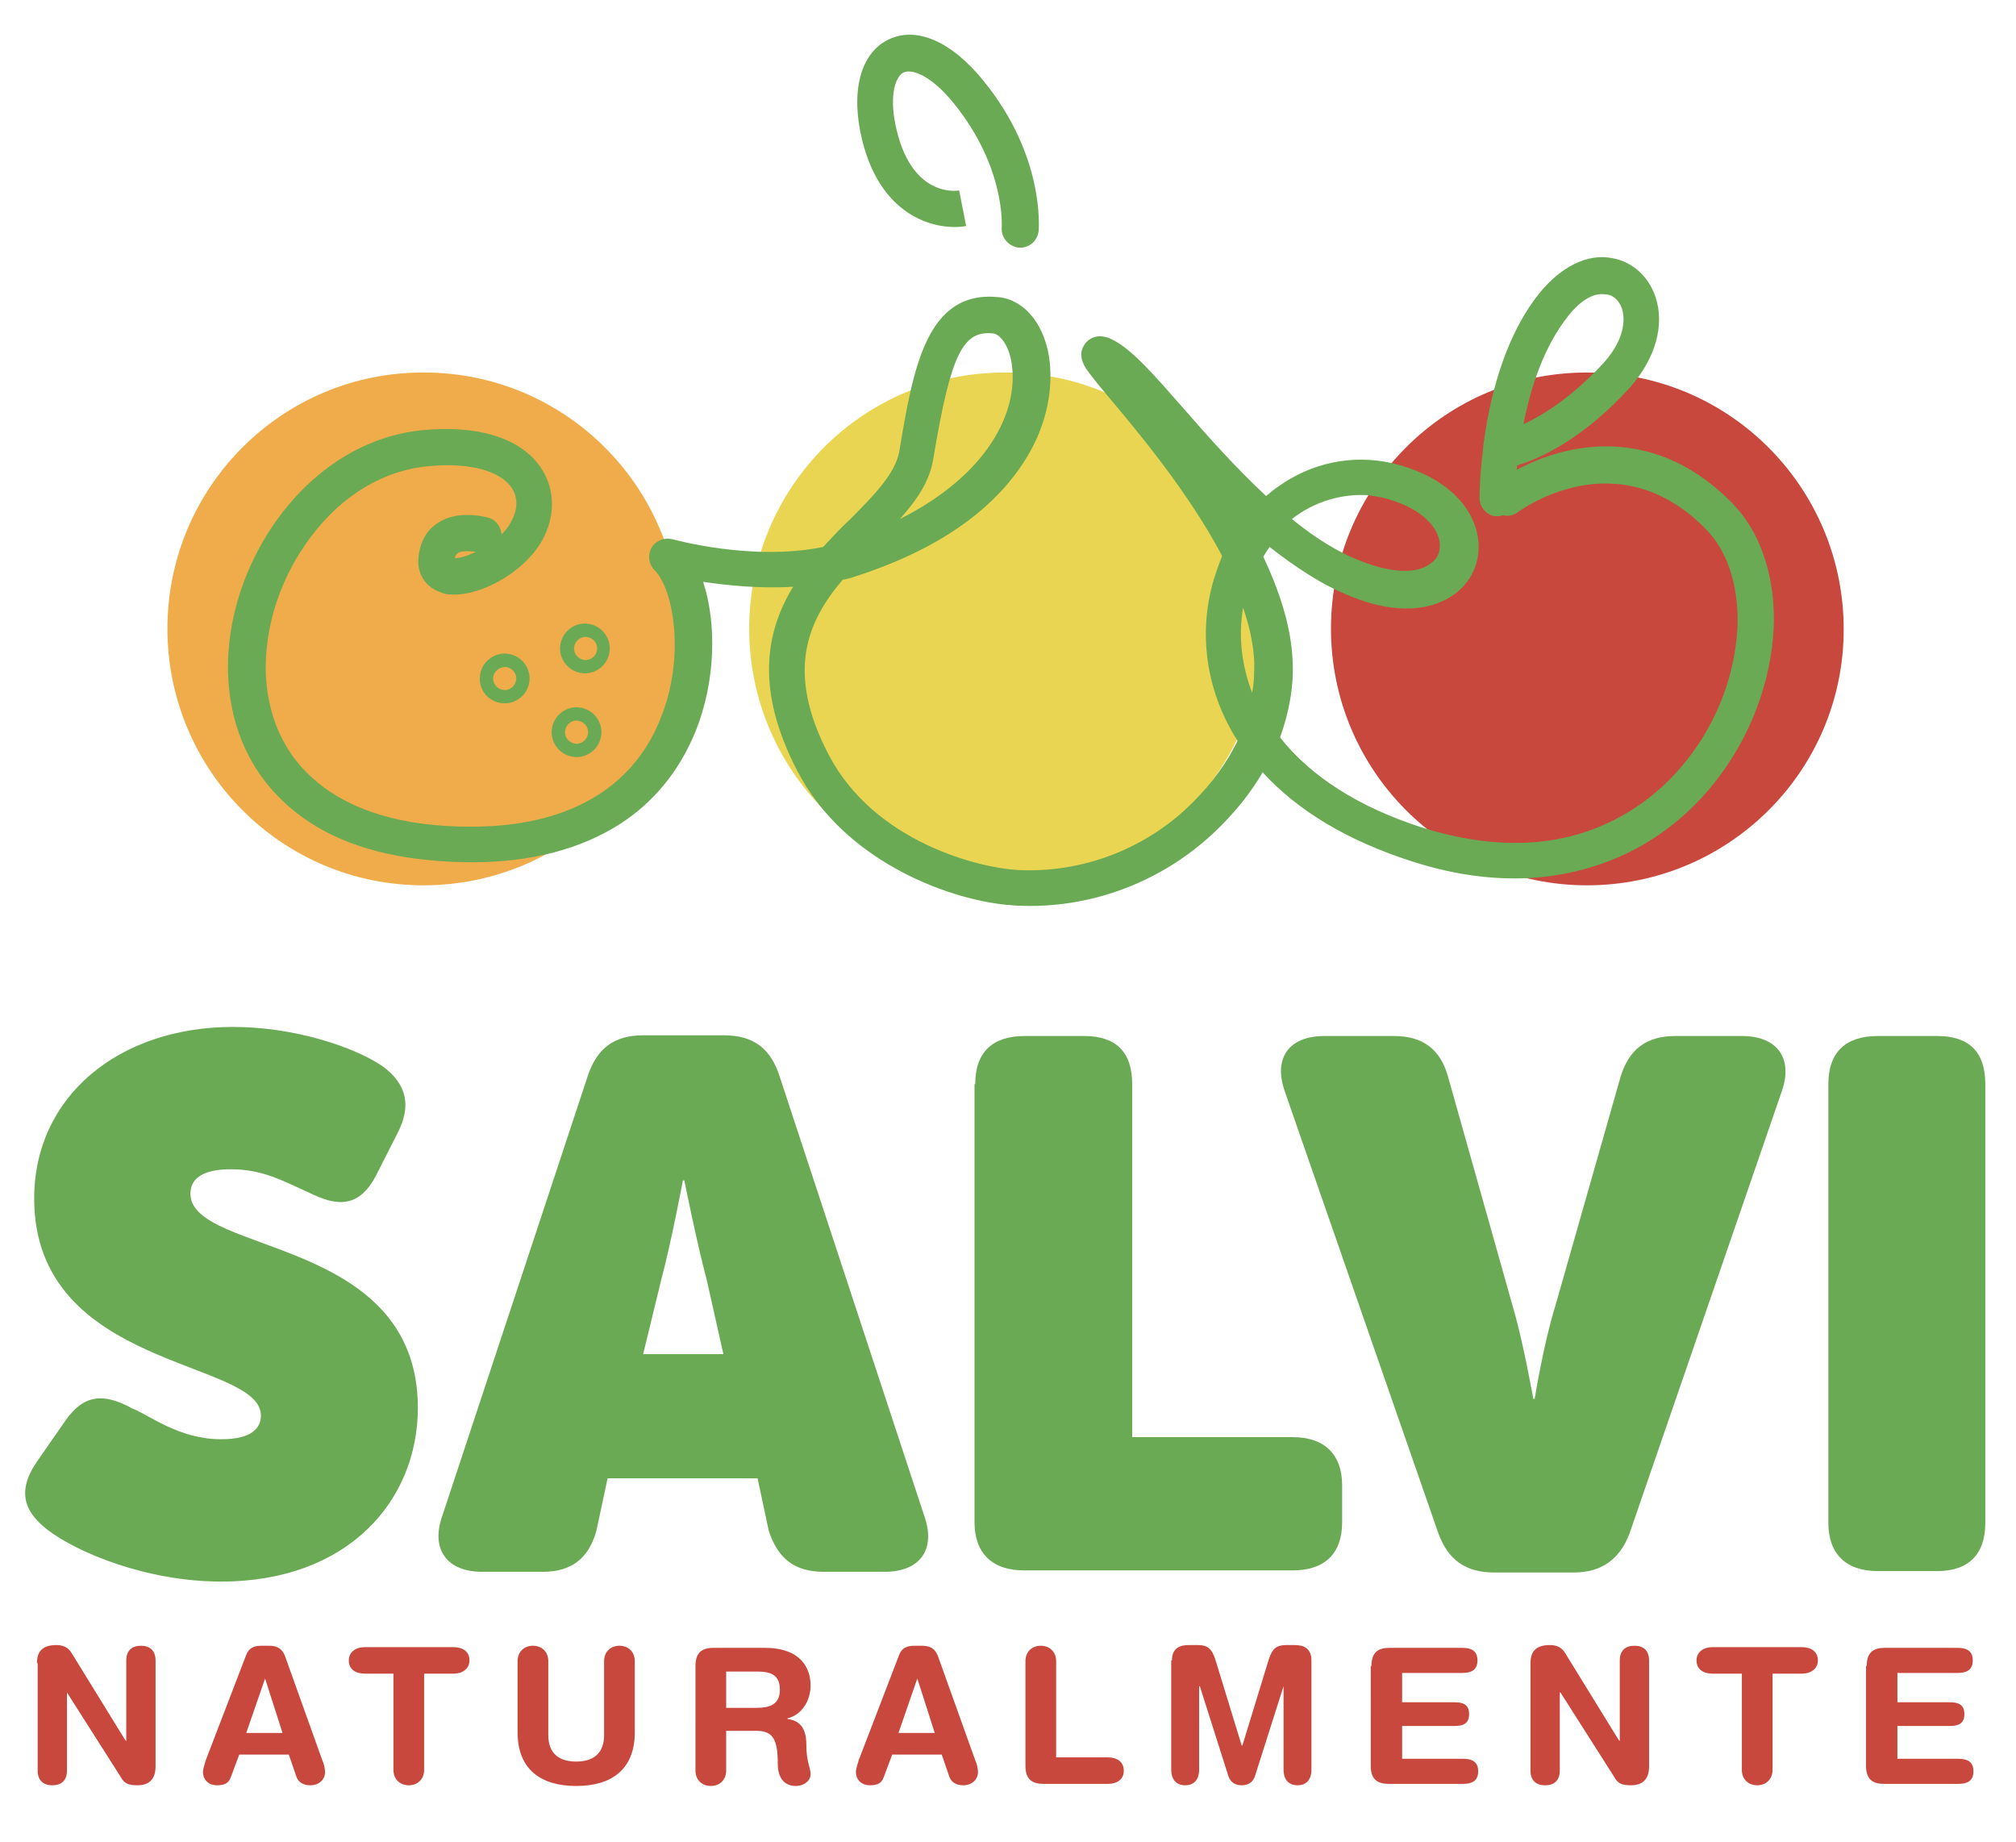 <?xml version="1.0" encoding="utf-8"?>
<!-- Generator: Adobe Illustrator 25.2.1, SVG Export Plug-In . SVG Version: 6.00 Build 0)  -->
<svg version="1.1" id="Livello_1" xmlns="http://www.w3.org/2000/svg" xmlns:xlink="http://www.w3.org/1999/xlink" x="0px" y="0px"
	 viewBox="0 0 289 264" style="enable-background:new 0 0 289 264;" xml:space="preserve">
<style type="text/css">
	.st0{fill:#C8483E;}
	.st1{fill:#EAD552;}
	.st2{fill:#F0AC4A;}
	.st3{fill:#6BAA54;}
</style>
<g>
	<path class="st0" d="M190.8,90.1c0,20.3,16.4,36.8,36.7,36.8c20.3,0,36.8-16.4,36.8-36.7s-16.4-36.8-36.7-36.8
		C207.3,53.3,190.8,69.8,190.8,90.1"/>
	<path class="st1" d="M107.4,90.1c0,20.3,16.4,36.8,36.7,36.8s36.8-16.4,36.8-36.7s-16.4-36.8-36.7-36.8
		C123.8,53.3,107.4,69.8,107.4,90.1"/>
	<path class="st2" d="M24,90.1c0,20.3,16.4,36.8,36.7,36.8s36.8-16.4,36.8-36.7S81.1,53.4,60.8,53.4C40.5,53.3,24,69.8,24,90.1"/>
	<path class="st3" d="M133.8,65.7c-0.5,3.3-2.4,6-4.8,8.7c12.7-6.4,16.8-15.3,16.1-21.7c-0.3-3.2-1.8-4.8-2.7-4.9
		C138,47.3,136.3,50.8,133.8,65.7 M185.2,74.4c3.2,2.6,6.6,4.8,10.1,6.1c4.4,1.7,8.1,1.8,10,0.1c1-0.8,1.3-2,1-3.3
		c-0.5-2.1-2.9-4.7-8.2-6c-0.6-0.1-1.2-0.2-1.8-0.3C192.6,70.7,188.5,71.8,185.2,74.4 M65.6,79.3c-0.1,0.1-0.3,0.2-0.4,0.7
		c0.7,0,1.8-0.3,3-0.9C67.4,79,66.1,78.9,65.6,79.3 M179.5,99.3c0.3-1.5,0.3-3,0.3-4.4c-0.1-2.5-0.7-5.2-1.6-7.8
		C177.5,91.2,178,95.4,179.5,99.3 M41.4,115.6c-5.4-4.7-8.4-11.2-8.7-18.8c-0.3-8,2.5-16.4,7.6-23.1c5.5-7.2,12.9-11.5,20.9-12.1
		c10.7-0.8,15,3.2,16.5,5.7c1.9,3,1.9,6.8,0,10.2c-2.6,4.6-9,8.1-13.3,7.7c-0.4,0-0.8-0.1-1.2-0.3c-2.2-0.7-3.5-2.7-3.2-5.1
		c0.3-2.7,1.6-4.1,2.7-4.8c2.9-2,6.9-0.9,7.3-0.8c1.1,0.3,1.8,1.3,1.9,2.4c0.5-0.5,1-1.1,1.3-1.7c0.6-1,1.4-3,0.2-4.9
		c-1.6-2.5-6-3.7-11.7-3.2c-6.5,0.5-12.6,4.1-17.1,10.1c-4.4,5.8-6.7,12.9-6.5,19.7c0.2,4.3,1.5,10.4,6.9,15.1
		c5.1,4.5,12.7,6.8,22.5,6.8c17.2,0,24.3-8.3,27.1-15.3c3.7-8.8,2-18.8-0.8-21.5c-0.8-0.8-1-2.1-0.4-3.2c0.6-1,1.8-1.5,3-1.2
		c0.1,0,11.4,3.2,21.6,1.1c1.3-1.4,2.5-2.7,3.8-3.9c3.5-3.5,6.5-6.6,7.1-9.7c2-12,3.9-23.3,14.3-22.2c3.8,0.4,6.8,4.2,7.3,9.5
		c0.3,3.1,0.1,9.4-5.2,16.2c-4.8,6.2-12.4,11-22.6,14.3c-0.6,0.2-1.2,0.4-1.9,0.5c-5.1,6-8.2,13.2-2,25.1
		c6.6,12.6,21.7,16.2,27,16.5c9.3,0.5,18.6-3,25.3-9.8c2.6-2.6,4.8-5.6,6.3-8.7c-0.1-0.2-0.2-0.4-0.3-0.5
		c-4.2-6.9-5.3-14.8-3.2-22.3c0.4-1.3,0.8-2.5,1.3-3.7c-4.8-9.1-12-17.7-16.2-22.7c-1.1-1.3-2-2.4-2.6-3.2c-0.8-1-2.2-2.8-0.8-4.6
		c0.3-0.4,1.6-1.7,3.9-0.5c2.8,1.4,5.9,5,10.3,10c3.3,3.8,7.3,8.3,11.7,12.4c0.6-0.5,1.2-1,1.8-1.4c4.8-3.4,10.6-4.6,16.3-3.3
		c6.4,1.5,10.9,5.1,12.1,9.8c0.8,3.2-0.2,6.4-2.6,8.5c-3.5,3-9.1,3.4-15.4,0.8c-4.1-1.6-8-4.2-11.7-7.1c-0.3,0.4-0.6,0.9-0.9,1.4
		c2.3,4.9,4,10,4.2,14.9c0.2,3.6-0.5,7.4-1.8,11c4.4,5.6,11.3,10,20.3,12.9c9.2,2.9,17.6,3,25,0.1c6.3-2.5,11.5-6.9,15.3-13
		c3.2-5.2,4.9-11.1,5-16.7c0-5.5-1.6-10.2-4.6-13.2c-12.6-12.8-26.3-2.8-26.9-2.4c-1.1,0.9-2.8,0.6-3.7-0.5
		c-0.9-1.1-0.6-2.8,0.5-3.7c0.2-0.1,4.5-3.4,10.8-4.7c5.9-1.2,14.7-0.9,23,7.5c4,4,6.1,10,6.1,16.9c-0.1,6.5-2.1,13.4-5.8,19.4
		c-4.3,7-10.5,12.3-17.8,15.1c-8.5,3.3-18.1,3.4-28.5,0c-9-2.9-16.2-7.2-21.2-12.7c-1.6,2.8-3.7,5.4-6.1,7.8
		c-7.8,7.8-18.5,11.9-29.3,11.3c-0.4,0-0.8-0.1-1.3-0.1c-9-0.9-23.5-6.6-30-19.2c-6.1-11.7-4.5-20-0.6-26.4
		c-4.9,0.3-9.5-0.2-12.9-0.7c1.9,5.8,1.9,14.2-1.2,21.7c-2.3,5.5-5.9,9.9-10.7,13c-5.6,3.6-12.8,5.5-21.2,5.5
		c-2.1,0-4.2-0.1-6.1-0.3C53,122.5,46.3,119.9,41.4,115.6"/>
	<path class="st3" d="M146,35.5C146,35.5,146,35.5,146,35.5c1.5,0.1,2.7-0.9,2.9-2.4c0-0.4,0.9-10.7-7.9-21.5
		c-4.6-5.7-9.7-7.9-13.7-5.9c-4,2-5.4,7.5-3.7,14.4c2.8,11.4,11,13,14.9,12.3l-1-5.1c-0.6,0.1-6.6,0.8-8.9-8.4
		c-1.2-4.7-0.4-7.8,0.9-8.5c1.3-0.6,4.1,0.5,7.3,4.5c7.4,9.2,6.8,17.6,6.8,17.7C143.5,34.1,144.6,35.3,146,35.5"/>
	<path class="st3" d="M224.8,45.3c-3.5,4.4-5.4,10.3-6.4,15.5c2.8-1.3,7-3.9,11.5-8.8c3.5-3.9,2.9-6.9,2.6-7.8
		c-0.4-1.1-1.2-1.9-2.2-2c-0.1,0-0.1,0-0.2,0C228.5,41.9,226.5,43.1,224.8,45.3 M212.1,71.4c0-0.3,0-3.1,0.5-7c0-0.1,0-0.1,0-0.2
		c0.8-6.4,2.8-15.6,8.1-22.2c3.1-3.8,6.9-5.7,10.4-5c2.9,0.5,5.2,2.6,6.2,5.5c1.4,4.1,0,8.9-3.6,13c-6.8,7.5-13.1,10.3-16.2,11.2
		c-0.3,2.8-0.3,4.6-0.3,4.7c0,1.4-1.1,2.6-2.6,2.6c-0.1,0-0.2,0-0.3,0C213.1,73.8,212.1,72.7,212.1,71.4"/>
	<path class="st3" d="M81,104.8c-0.1,0.9,0.6,1.7,1.5,1.8c0.9,0.1,1.7-0.6,1.8-1.5c0.1-0.9-0.6-1.7-1.5-1.8
		C81.9,103.2,81.1,103.9,81,104.8 M79.1,104.6c0.2-2,2-3.4,3.9-3.2c2,0.2,3.4,2,3.2,3.9c-0.2,2-2,3.4-3.9,3.2
		C80.3,108.3,78.9,106.5,79.1,104.6"/>
	<path class="st3" d="M82.3,92.8c-0.1,0.9,0.6,1.7,1.5,1.8c0.9,0.1,1.7-0.6,1.8-1.5c0.1-0.9-0.6-1.7-1.5-1.8
		C83.2,91.2,82.4,91.9,82.3,92.8 M80.3,92.6c0.2-2,2-3.4,3.9-3.2c2,0.2,3.4,2,3.2,3.9c-0.2,2-2,3.4-3.9,3.2
		C81.6,96.3,80.1,94.6,80.3,92.6"/>
	<path class="st3" d="M70.7,97.1c-0.1,0.9,0.6,1.7,1.5,1.8c0.9,0.1,1.7-0.6,1.8-1.5c0.1-0.9-0.6-1.7-1.5-1.8
		C71.6,95.6,70.8,96.2,70.7,97.1 M68.8,96.9c0.2-2,2-3.4,3.9-3.2c2,0.2,3.4,2,3.2,3.9c-0.2,2-2,3.4-3.9,3.2
		C70,100.6,68.6,98.9,68.8,96.9"/>
	<path class="st0" d="M5.3,238.4c0-1.8,0.9-2.6,2.8-2.6c0.9,0,1.7,0.3,2.2,1.2l7.7,12.5h0.1V238c0-1.4,0.8-2.1,2.1-2.1
		c1.3,0,2.1,0.7,2.1,2.1v15.2c0,1.7-0.8,2.7-2.6,2.7c-1.4,0-1.9-0.3-2.4-1.2l-7.7-12.1H9.6v11.2c0,1.4-0.8,2.1-2.1,2.1
		c-1.3,0-2.1-0.7-2.1-2.1V238.4z"/>
	<path class="st0" d="M38,240.6L38,240.6l-2.7,7.8h5.2L38,240.6z M35.3,237.2c0.4-1,1.1-1.3,2.2-1.3h1c1,0,1.9,0.2,2.4,1.6l5.3,14.8
		c0.2,0.4,0.4,1.2,0.4,1.7c0,1.1-0.9,1.9-2.1,1.9c-1,0-1.7-0.4-2-1.2l-1.1-3.2h-7.1l-1.2,3.2c-0.3,0.9-0.9,1.2-2,1.2
		c-1.2,0-2-0.8-2-1.9c0-0.5,0.3-1.3,0.4-1.7L35.3,237.2z"/>
	<path class="st0" d="M56.5,239.9h-4.2c-1.3,0-2.3-0.6-2.3-1.9c0-1.2,1-1.9,2.3-1.9H65c1.3,0,2.3,0.6,2.3,1.9c0,1.2-1,1.9-2.3,1.9
		h-4.2v13.8c0,1.3-0.9,2.2-2.2,2.2c-1.3,0-2.2-0.9-2.2-2.2V239.9z"/>
	<path class="st0" d="M74.2,238.1c0-1.3,0.9-2.2,2.2-2.2c1.3,0,2.2,0.9,2.2,2.2v10.6c0,2.6,1.5,3.8,4,3.8c2.5,0,4-1.2,4-3.8v-10.6
		c0-1.3,0.9-2.2,2.2-2.2c1.3,0,2.2,0.9,2.2,2.2v10.2c0,5.3-3.3,7.7-8.4,7.7c-5.1,0-8.4-2.4-8.4-7.7V238.1z"/>
	<path class="st0" d="M104.1,244.8h4.4c1.7,0,3.3-0.4,3.3-2.6c0-2.1-1.3-2.6-3.2-2.6h-4.5V244.8z M99.7,238.8c0-2,1-2.6,2.6-2.6h7.3
		c5.2,0,6.6,2.9,6.6,5.4c0,2.1-1.2,4.2-3.3,4.7v0.1c2.3,0.3,2.7,2,2.7,3.9c0,2.2,0.6,3.1,0.6,4c0,1-1,1.7-2.1,1.7
		c-2.4,0-2.6-2.3-2.6-3.1c0-3.4-0.6-4.8-3-4.8h-4.4v5.7c0,1.3-0.9,2.2-2.2,2.2c-1.3,0-2.2-0.9-2.2-2.2V238.8z"/>
	<path class="st0" d="M131.5,240.6L131.5,240.6l-2.7,7.8h5.2L131.5,240.6z M128.9,237.2c0.4-1,1.1-1.3,2.2-1.3h1
		c1,0,1.9,0.2,2.4,1.6l5.3,14.8c0.2,0.4,0.4,1.2,0.4,1.7c0,1.1-0.9,1.9-2.1,1.9c-1,0-1.7-0.4-2-1.2l-1.1-3.2h-7.1l-1.2,3.2
		c-0.3,0.9-0.9,1.2-2,1.2c-1.2,0-2-0.8-2-1.9c0-0.5,0.3-1.3,0.4-1.7L128.9,237.2z"/>
	<path class="st0" d="M147,238.1c0-1.3,0.9-2.2,2.2-2.2c1.3,0,2.2,0.9,2.2,2.2v13.8h7.4c1.3,0,2.3,0.6,2.3,1.9s-1,1.9-2.3,1.9h-9.2
		c-1.6,0-2.6-0.6-2.6-2.6V238.1z"/>
	<path class="st0" d="M168,238c0-1.8,1.2-2.2,2.4-2.2h1.3c1.4,0,2,0.5,2.5,2l3.8,12.4h0.1l3.8-12.4c0.5-1.5,1.1-2,2.5-2h1.2
		c1.2,0,2.4,0.4,2.4,2.2v15.7c0,1.1-0.5,2.2-2,2.2c-1.4,0-2-1-2-2.2v-12H184l-4.1,12.9c-0.3,0.9-1,1.3-1.9,1.3
		c-0.9,0-1.6-0.4-1.9-1.3l-4.1-12.9h-0.1v12c0,1.1-0.5,2.2-2,2.2c-1.4,0-2-1-2-2.2V238z"/>
	<path class="st0" d="M196.6,238.8c0-2,1-2.6,2.6-2.6h10.4c1.3,0,2.2,0.4,2.2,1.8c0,1.4-0.9,1.8-2.2,1.8H201v4.2h7.5
		c1.2,0,2.1,0.3,2.1,1.7c0,1.4-0.9,1.7-2.1,1.7H201v4.7h8.7c1.3,0,2.2,0.4,2.2,1.8c0,1.4-0.9,1.8-2.2,1.8h-10.6
		c-1.6,0-2.6-0.6-2.6-2.6V238.8z"/>
	<path class="st0" d="M219.4,238.4c0-1.8,0.9-2.6,2.8-2.6c0.9,0,1.7,0.3,2.2,1.2l7.7,12.5h0.1V238c0-1.4,0.8-2.1,2.1-2.1
		c1.3,0,2.1,0.7,2.1,2.1v15.2c0,1.7-0.8,2.7-2.6,2.7c-1.4,0-1.9-0.3-2.4-1.2l-7.7-12.1h-0.1v11.2c0,1.4-0.8,2.1-2.1,2.1
		c-1.3,0-2.1-0.7-2.1-2.1V238.4z"/>
	<path class="st0" d="M249.7,239.9h-4.2c-1.3,0-2.3-0.6-2.3-1.9c0-1.2,1-1.9,2.3-1.9h12.8c1.3,0,2.3,0.6,2.3,1.9
		c0,1.2-1,1.9-2.3,1.9h-4.2v13.8c0,1.3-0.9,2.2-2.2,2.2c-1.3,0-2.2-0.9-2.2-2.2V239.9z"/>
	<path class="st0" d="M267.6,238.8c0-2,1-2.6,2.6-2.6h10.4c1.3,0,2.2,0.4,2.2,1.8c0,1.4-0.9,1.8-2.2,1.8H272v4.2h7.5
		c1.2,0,2.1,0.3,2.1,1.7c0,1.4-0.9,1.7-2.1,1.7H272v4.7h8.7c1.3,0,2.2,0.4,2.2,1.8c0,1.4-0.9,1.8-2.2,1.8h-10.6
		c-1.6,0-2.6-0.6-2.6-2.6V238.8z"/>
	<path class="st3" d="M5.3,209.5l4.1-5.9c2.6-3.7,5.4-4,9.6-1.7c2.5,1,6.7,4.4,12.7,4.4c4.4,0,5.7-1.6,5.7-3.4
		c0-8.1-32.5-6.5-32.5-31.1c0-14.7,12.2-24.6,28.5-24.6c8.9,0,17.4,2.9,21.4,5.6c3.7,2.7,4.1,5.9,2.2,9.6l-3.1,6.1
		c-2.6,5-6,4.2-9.5,2.5c-3.8-1.7-6.7-3.4-11.3-3.4c-4.3,0-5.8,1.5-5.8,3.5c0,8.8,32.6,6,32.6,30.7c0,13.3-10,24.9-28.2,24.9
		c-10.6,0-20.6-4.1-25-7.5C4.1,217.1,2,214.3,5.3,209.5"/>
	<path class="st3" d="M103.7,194.1l-2.4-10.7c-1.4-5.2-3.2-14.2-3.2-14.2h-0.2c0,0-1.7,9-3.1,14.2l-2.6,10.7H103.7z M84.3,154.1
		c1.3-3.8,3.7-5.7,7.9-5.7h11.6c4.1,0,6.6,1.8,7.9,5.7l20.8,63.2c1.7,4.8-0.6,8-5.7,8h-8.7c-4.2,0-6.6-1.9-7.9-5.9l-1.6-7.5H87.1
		l-1.6,7.5c-1.1,4-3.6,5.9-7.7,5.9h-8.7c-5,0-7.4-3.2-5.7-8L84.3,154.1z"/>
	<path class="st3" d="M139.8,155.4c0-4.6,2.5-6.9,7.1-6.9h8.5c4.6,0,6.9,2.3,6.9,6.9v50.6h23c4.6,0,7.1,2.5,7.1,6.9v5.3
		c0,4.5-2.5,6.9-7.1,6.9h-38.5c-4.6,0-7.1-2.5-7.1-6.9V155.4z"/>
	<path class="st3" d="M184.2,156.5c-1.7-4.8,0.5-8,5.7-8h9.9c4.2,0,6.7,1.9,7.8,5.9l9.3,33c1.5,5.1,2.9,13.1,2.9,13.1h0.2
		c0,0,1.3-8,2.9-13.1l9.4-33c1.2-4,3.7-5.9,7.9-5.9h9.5c5.1,0,7.4,3.2,5.7,8l-21.8,63.3c-1.4,3.7-4,5.6-8,5.6h-11.4
		c-4.1,0-6.6-1.8-8-5.6L184.2,156.5z"/>
	<path class="st3" d="M262.1,155.4c0-4.6,2.5-6.9,7.1-6.9h8.5c4.6,0,6.9,2.3,6.9,6.9v62.9c0,4.5-2.4,6.9-6.9,6.9h-8.5
		c-4.6,0-7.1-2.5-7.1-6.9V155.4z"/>
</g>
</svg>
